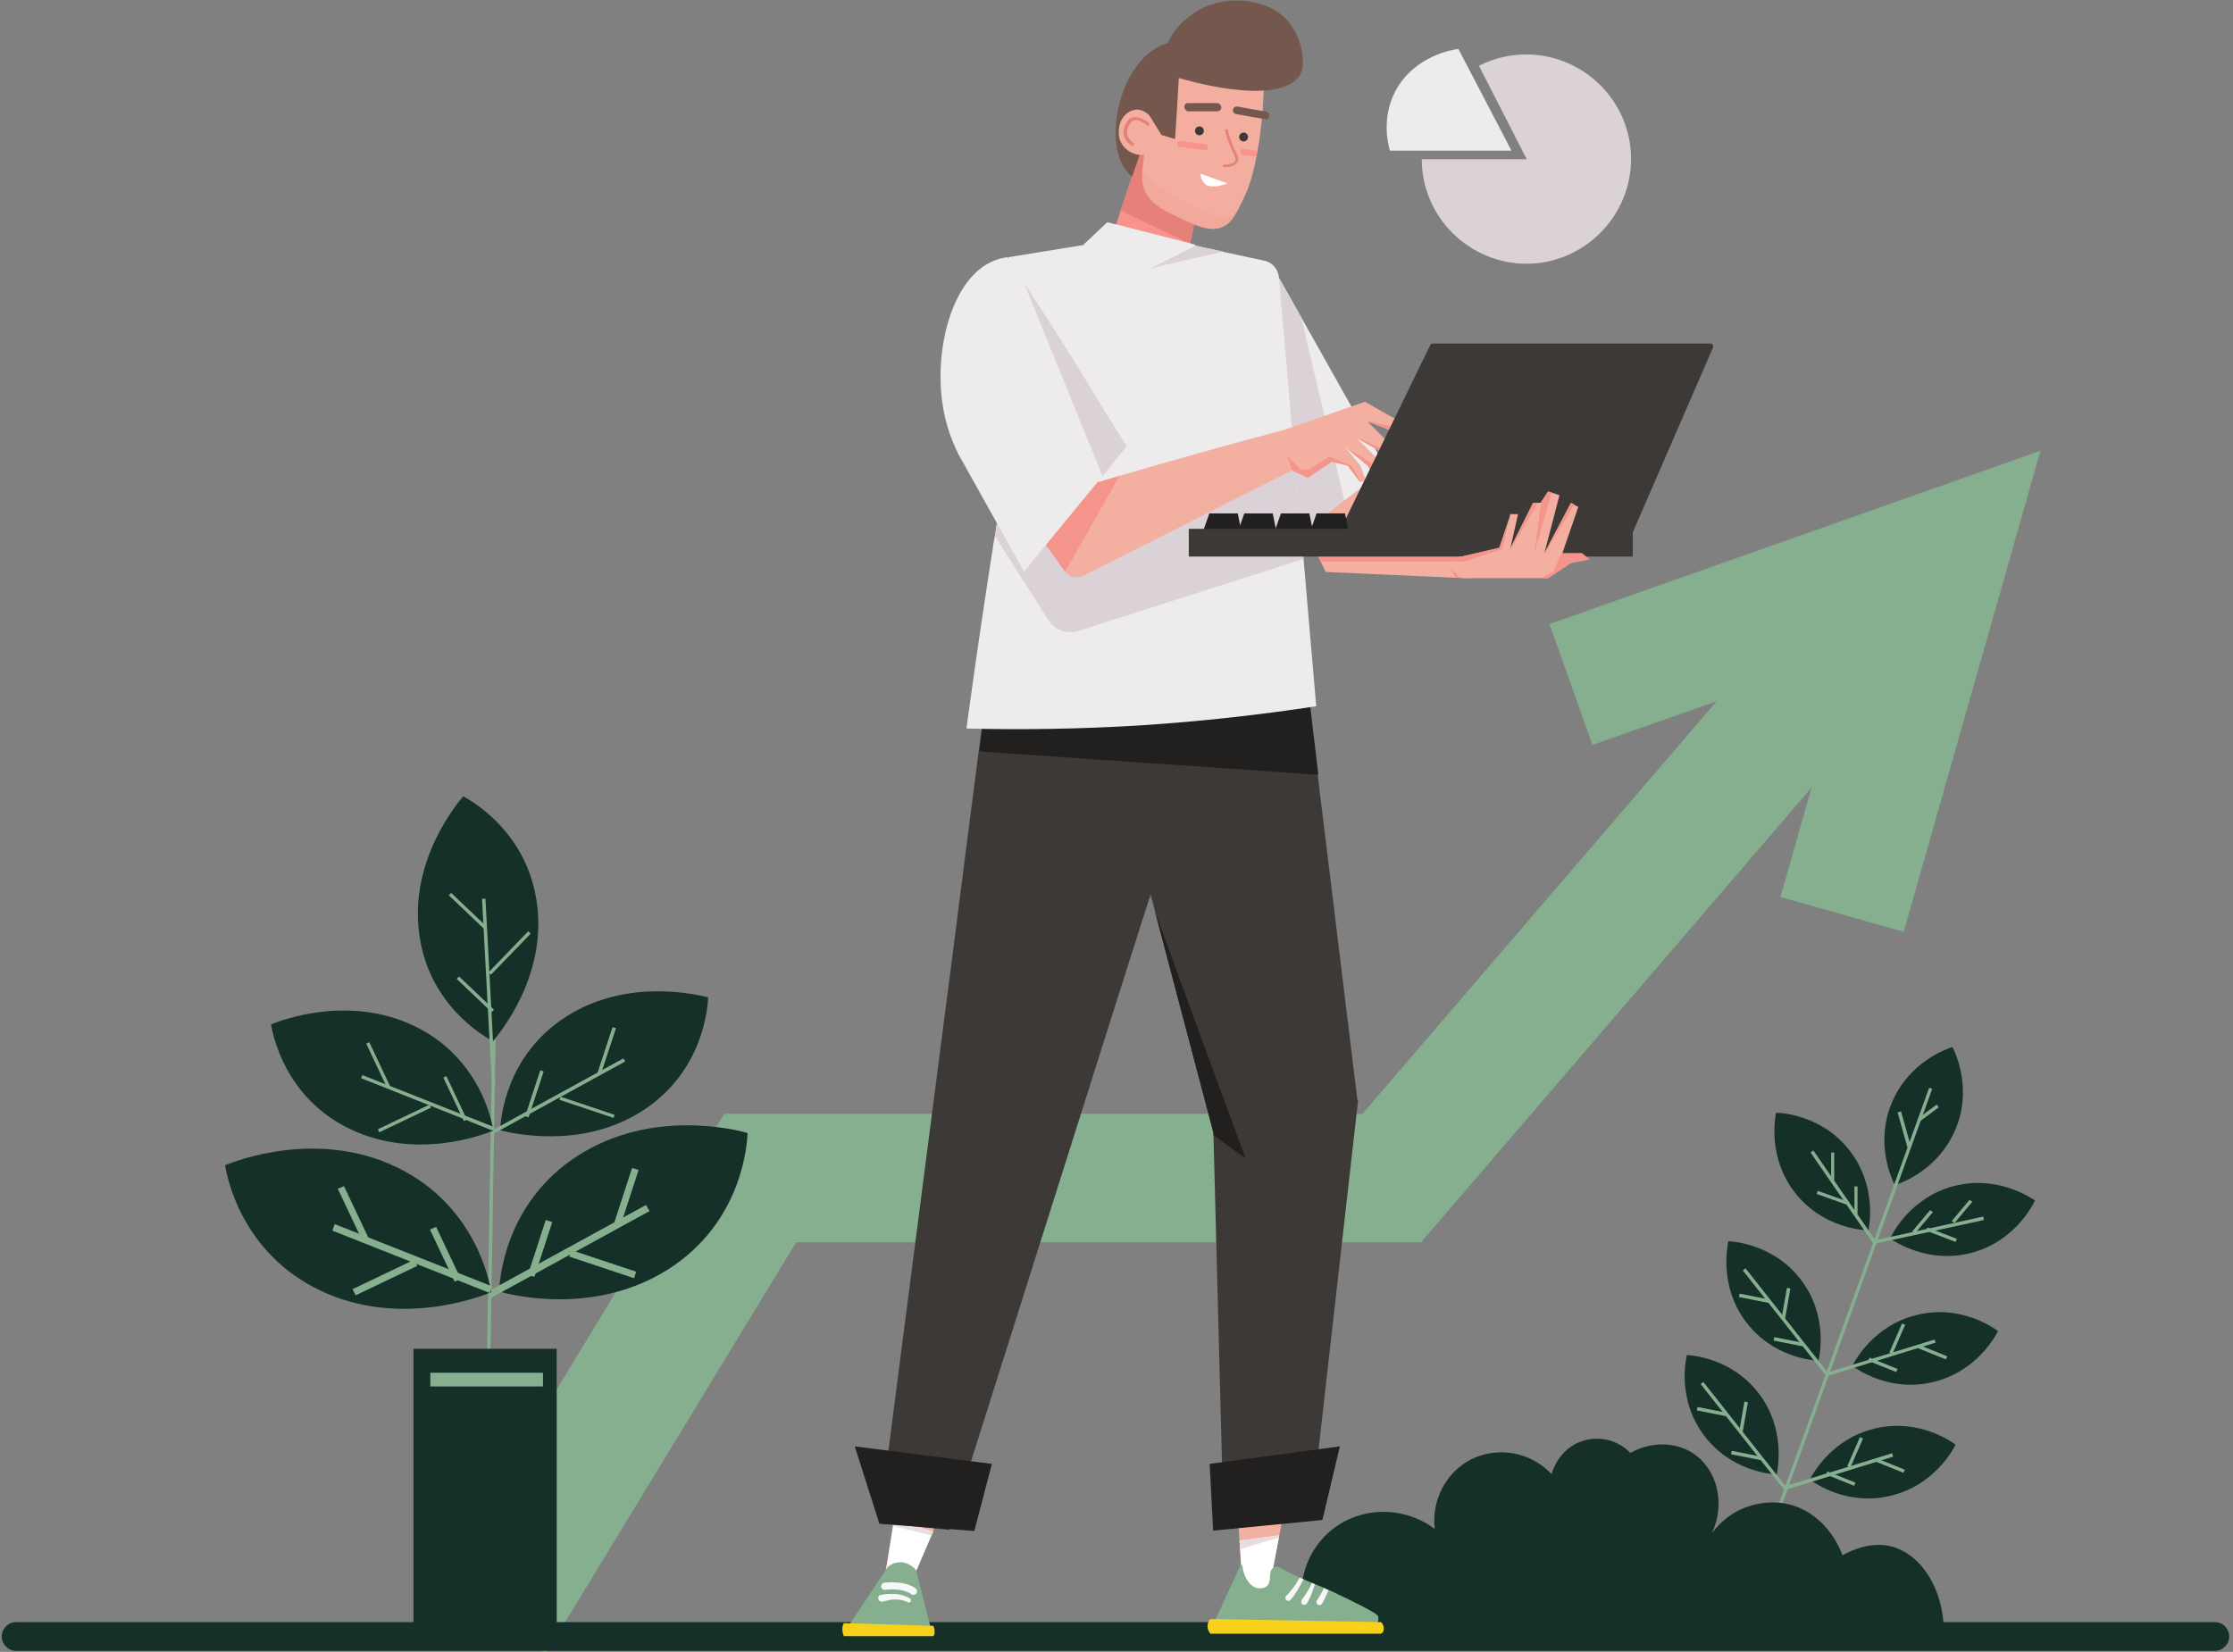 <svg id="Calque_1" data-name="Calque 1" xmlns="http://www.w3.org/2000/svg" version="1.1" viewBox="0 0 651.8 482.3"><rect x="0" y="0" width="651.8" height="482.3" fill="#808080" stroke="none"/><defs><style>.cls-1{fill:#153029}.cls-1,.cls-10,.cls-11,.cls-12,.cls-13,.cls-14,.cls-15,.cls-16,.cls-2,.cls-3,.cls-4,.cls-5,.cls-6,.cls-7,.cls-8,.cls-9{stroke-width:0}.cls-2{fill:#22201f}.cls-3{fill:#e6817a}.cls-4{fill:#3d3936}.cls-5{fill:#f8f8f8}.cls-6{fill:#e6dce2}.cls-7{fill:#74584d}.cls-8{fill:#f4948b}.cls-9{fill:#85af8f}.cls-10{fill:#edebeb}.cls-11{fill:#f3aea0}.cls-12{fill:#f8d11d}.cls-13{fill:#dbd2d8}.cls-14{fill:#f3af9f}.cls-15{fill:#fff}.cls-16{fill:#f8928c}</style></defs><path class="cls-9" d="M159.4 482.8l-32-19.4 84-138.2h186.3l127.8-148.9 28.4 24.4-139.1 162H232.4l-73.1 120.2z"/><path class="cls-9" d="M555.8 272.1l-36.1-10.2 20.1-70.8-75 26.4-12.5-35.3 143.3-50.6L555.7 272z"/><path class="cls-13" d="M445.6 46.4l-13.9-27.2c4.3-2.2 9-3.3 13.8-3.3 16.8 0 30.6 13.7 30.6 30.5S462.3 77 445.6 77C428.8 77 415 63.3 415 46.5h30.6z"/><path class="cls-10" d="M441.2 44l-15.5-29.7c-1 .1-12.9 1.7-18.5 12.5-4 7.8-2 15.4-1.5 17.2h35.5z"/><path class="cls-1" d="M504.6 362.4c1.7.1 13.4 1 21.2 11.4 7.8 10.4 5.4 21.9 5 23.5-1.7-.1-13.4-1-21.2-11.4-7.8-10.4-5.4-21.9-5.1-23.5zm78.6 26.2c-1.4-1-11-7.8-23.6-4.7-12.6 3-18.2 13.4-18.9 14.9 1.3 1 11 7.8 23.6 4.7 12.6-3 18.2-13.4 18.9-14.9zm-64.8-63.7c1.7 0 13.4.7 21.4 10.9 8 10.2 5.9 21.7 5.6 23.4-1.7 0-13.4-.7-21.4-10.9-8-10.2-5.9-21.7-5.6-23.4zm51.5-19.2c.8 1.5 5.9 12.1.9 24-5 12-16.1 15.8-17.7 16.3-.8-1.5-5.9-12.1-.9-24 5-12 16.1-15.8 17.7-16.3zm24.1 44.8c-.7 1.5-6 12-18.6 15.3-12.6 3.3-22.3-3.3-23.7-4.2.7-1.5 6-12 18.6-15.3 12.6-3.3 22.3 3.3 23.7 4.2z"/><path class="cls-9" d="M563.1 317.6l-48.3 133.8.9.3L564 317.9l-.9-.3z"/><path class="cls-9" d="M546.9 363.2l-18.4-26.7.8-.6 18.1 26.2 31.5-6.9.2 1-32.2 7zm-13.8 38.6l-24.4-30.9.8-.6 24 30.4 31.2-9.6.3.9-31.8 9.8z"/><path class="cls-9" d="M530.6 347.7l-.3.9 8.7 3.1.3-.9-8.7-3.1zm10.7-1.3v8.1h.9v-8.1h-.9zm-6.8-9.9v8.1h.9v-8.1h-.9zm28.1 21.9l-.4.9 8.6 3.3.4-.9-8.6-3.3zm.8-5.1l-5.2 6.2.8.6 5.2-6.2-.8-.6zm11.5-3l-5.2 6.2.8.6 5.2-6.2-.8-.6zm-57 40.1l-.2 1 8.6 1.7.2-1-8.6-1.7zm-10.1-12.7l-.2 1 8.6 1.7.2-1-8.6-1.7zm13.8-1.7l-1.6 9.1 1 .2 1.6-9.1-1-.2zm24.1 20.4l-.4.9 8.2 3.3.4-.9-8.2-3.3zm14.5-3.7l-.4.9 8.2 3.3.4-.9-8.2-3.3zm-5-6.3l-3.7 8.5.9.4 3.7-8.5-.9-.4z"/><path class="cls-1" d="M492.3 395.6c1.7.1 13.4 1 21.2 11.4 7.8 10.4 5.4 21.9 5.1 23.5-1.7-.1-13.4-1-21.2-11.4-7.8-10.4-5.4-21.9-5-23.5zm78.5 26.2c-1.3-1-11-7.8-23.6-4.7-12.6 3-18.2 13.4-18.9 14.9 1.3 1 11 7.8 23.6 4.7 12.6-3 18.2-13.4 18.9-14.9z"/><path class="cls-9" d="M520.8 435l-24.4-30.9.8-.6 24 30.4 31.1-9.6.3 1-31.8 9.8z"/><path class="cls-9" d="M505.5 423.6l-.2 1 8.6 1.7.2-1-8.6-1.7zm-10-12.8l-.2 1 8.6 1.7.2-1-8.6-1.7zm13.7-1.6l-1.6 9.1 1 .2 1.6-9.1-1-.2zm24.2 20.4l-.4.9 8.2 3.3.4-.9-8.2-3.3zm14.4-3.8l-.4.9 8.2 3.3.4-.9-8.2-3.3zm-4.9-6.2l-3.7 8.5.9.4 3.7-8.5-.9-.4zm22.4-97.1l-5.5 4.1.6.8 5.5-4.1-.6-.8zm-10.4 2l-1 .3 2.9 10.3 1-.3-2.9-10.3z"/><path class="cls-1" d="M646.5 482H4.7c-2.3 0-4.2-1.9-4.2-4.2s1.9-4.2 4.2-4.2h641.8c2.3 0 4.2 1.9 4.2 4.2s-1.9 4.2-4.2 4.2z"/><path class="cls-1" d="M567.4 476.8H382.5c-5.2-10.3-2.6-23 6.2-30.1 8.5-6.9 21-7.1 30.1-.3-1-8.3 3.2-16.4 10.4-20.2 7.8-4 17.5-2.4 23.7 4.2.1-.4 2-7.5 9.1-9.7 4.9-1.6 10.3-.2 13.9 3.5 5.9-3.3 12.9-3.3 18.1 0 7.1 4.5 9.9 14.7 5.6 23.6 1.1-1.6 4.9-6.4 11.8-8.3 1.9-.5 6.5-1.6 11.8 0 10.3 3.1 14.2 13.3 14.6 14.6 2.7-1.5 8.5-4.2 14.6-2.5 8.5 2.4 15.1 12.5 15 25.3z"/><path class="cls-9" d="M143.7 301.4l-2.3 140.1h1l2.3-140.1h-1z"/><path class="cls-1" d="M135.2 232.5c2.4 1.3 19 10.5 21.6 31.8 2.6 21.2-11 37.4-12.9 39.7-2.4-1.3-19-10.5-21.6-31.8-2.6-21.2 11-37.4 12.9-39.7z"/><path class="cls-9" d="M141.7 262.4h-1l2.9 54.6h1l-2.9-54.6z"/><path class="cls-9" d="M134 285.1l-.7.7 10.2 9.7.7-.7-10.2-9.7zm-2.3-24.4l-.7.7 10.2 9.7.7-.7-10.2-9.7zm22.5 11.2l-11.6 12 .7.7 11.6-12-.7-.7z"/><path class="cls-1" d="M206.7 291.2c-.1 2.7-1.3 21.7-19.3 33.2-18 11.5-38.5 6.3-41.4 5.6.1-2.7 1.3-21.7 19.3-33.2 18-11.5 38.5-6.3 41.4-5.6z"/><path class="cls-9" d="M143.9 331.1l-.5-.9 10.5-5.8L182 309l.5.9-38.6 21.2z"/><path class="cls-9" d="M157.7 312.5l-4.4 13.4 1 .3 4.4-13.4-1-.3zm21.1-12.6l-4.4 13.4 1 .3 4.4-13.4-1-.3zm-15.2 20.3l-.3.9 15.8 5.3.3-.9-15.8-5.3z"/><path class="cls-1" d="M79.1 299.1c.5 2.7 3.9 21.4 23.2 30.6 19.3 9.2 39 1.5 41.7.4-.4-2.7-3.9-21.4-23.2-30.6-19.3-9.2-39-1.5-41.7-.4z"/><path class="cls-9" d="M143.8 330h-.3c0-.1-38.1-15.2-38.1-15.2l.4-.9 38.5 15.2-.4.9z"/><path class="cls-9" d="M130.3 314.2l-.9.4 6 12.7.9-.4-6-12.7zm-22.5-9.9l-.9.4 6 12.7.9-.4-6-12.7zm17.6 18.2l-15.1 7.2.4.9 15.1-7.2-.4-.9z"/><path class="cls-1" d="M218.2 330.8c-.1 3.2-1.5 25.9-23 39.7-21.6 13.8-46 7.6-49.5 6.6.1-3.2 1.5-25.9 23-39.7 21.6-13.8 46-7.6 49.5-6.6z"/><path class="cls-9" d="M188.6 351.8l-46.2 25.3 1 1.8 46.2-25.3-1-1.7z"/><path class="cls-9" d="M159.3 356.2l-5.2 16 1.9.6 5.2-16-1.9-.6zm25.2-15.2l-5.2 16 1.9.6 5.2-16-1.9-.6zm-17.7 24l-.6 1.9 18.9 6.3.6-1.9-18.9-6.3z"/><path class="cls-1" d="M65.7 340.2c.5 3.2 4.7 25.6 27.8 36.6s46.6 1.8 49.9.5c-.5-3.2-4.7-25.6-27.8-36.6s-46.6-1.8-49.9-.5z"/><path class="cls-9" d="M142.9 377.5l-10.3-4.1L97 359.3l.7-1.9 46 18.2-.7 1.8z"/><path class="cls-9" d="M127.3 358.2l-1.8.8 7.2 15.2 1.8-.8-7.2-15.2zm-26.9-11.9l-1.8.8 7.2 15.2 1.8-.8-7.2-15.2zm20.5 21.5l-18 8.6.9 1.8 18-8.6-.9-1.8z"/><path class="cls-1" d="M162.5 393.8h-41.8v82.7h41.8v-82.7z"/><path class="cls-9" d="M158.5 400.8h-32.9v4h32.9v-4z"/><path class="cls-14" d="M432.9 161.3c-1.2 2.5-2.5 5-3.7 7.5-1 0-2 0-2.9-.1h-1.4c-12.6-.6-25.2-1.1-37.9-1.7-.5-.9-.9-1.9-1.4-2.8-1-2.2-2.1-4.4-3.2-6.6-6.9-14.4-13.9-28.7-20.8-43.1l9.7-34.9c9.3 22.3 18.5 44.5 27.8 66.8 7.1 3.1 14.2 6.3 21.3 9.4 2.3 1 4.6 2.1 7 3.1l5.5 2.4z"/><path class="cls-10" d="M404.8 136.9l-12.4 9.2-16.7 12.4-18.2-23.6-16.5-21.4 19.2-23.4L371 77l8.8 15.6 24.9 44.3z"/><path class="cls-13" d="M392.4 146.1l-16.7 12.4-18.2-23.6 2.7-44.8L371 77l8.8 15.6 12.6 53.5z"/><path class="cls-8" d="M427.4 158.8l-1.3 5.2h-40.4c-1-2.2-2.1-4.3-3.2-6.5l-.2-1.4 38.1-.4c2.3 1 4.6 2.1 7 3.1z"/><path class="cls-14" d="M285.9 415.8l-3.5 8.1-4 9.2-6.1 14.1-6 13.9-8.4 1.3 3-18.6 1.7-10.6 1.5-9.1 3.2-19.9L286 416z"/><path class="cls-15" d="M272.4 447.2l-.5 1.1-5.5 12.8-8.4 1.3 2.7-16.9.3-1.8 11.5 3.5z"/><path class="cls-9" d="M259 457.7c-4.1 6.2-8.2 12.3-12.3 18.5 8.5.3 17 .5 25.4.8-1.6-6.2-3.1-12.4-4.7-18.6-.2-.2-2.3-2.7-5.4-2.2-1.6.2-2.7 1.1-3.1 1.5z"/><path class="cls-12" d="M246.3 473.9c8.7.3 17.4.5 26.1.8 0 0 .4.6.4 1.5s0 1-.4 1.5h-26.1c0-.1-.5-1-.4-2.3 0-.8.3-1.3.4-1.5z"/><path class="cls-5" d="M266.7 465.7c-.2 0-.4 0-.6-.2-2.7-2-7.7-1.4-7.7-1.3-.6 0-1.1-.3-1.2-.9 0-.6.3-1.1.9-1.2.2 0 5.9-.8 9.2 1.7.5.3.5 1 .2 1.4-.2.3-.5.4-.8.4zm-9.6 0c.8-.2 1.4-.3 2.2-.3h2.1c1.4.1 2.9.5 4.2 1.3.3.2.4.6.2.9-.2.3-.6.4-.9.2-1-.6-2.3-.8-3.5-.8-.6 0-1.3 0-1.9.2-.6.1-1.3.3-1.8.4-.5.2-1.1-.1-1.3-.7-.2-.5.1-1.1.7-1.3z"/><path class="cls-6" d="M272.4 447.2l-.5 1.1-11.3-2.8.3-1.8 11.5 3.5z"/><path class="cls-14" d="M380.1 413l-.9 4.8c-.9 4.6-1.7 9.2-2.6 13.8-1.1 5.6-2.1 11.2-3.2 16.8-.9 4.4-1.7 8.9-2.5 13.3 1.2 3.4-.9 6.6-3.1 6.9-1.9.3-4.4-1.3-5.1-4.2l-.9-14.5-1.1-18.3-.6-10.2-.9-15.9L380 413z"/><path class="cls-15" d="M373.3 448.9c-.8 4.2-1.6 8.4-2.4 12.7 1.2 3.4-.9 6.6-3.1 6.9-1.9.3-4.4-1.3-5.1-4.2l-.7-12-.2-2.5 11.5-1.5c0 .2 0 .4-.1.6z"/><path class="cls-9" d="M400.6 476.1h-47.3l8.8-19.2h.5c.4 3.7 2.3 6.4 4.5 6.8.2 0 1.8.3 2.8-.7 1.4-1.4.2-4.1 1.7-5.2.5-.4 1.1-.4 1.4-.4 2.2 1.2 4.3 2.3 6.3 3.2.4.2.8.4 1.2.5.9.4 1.7.7 2.6 1.1.3 0 .5.2.7.3 1 .4 1.9.8 2.7 1.1.5.2.9.4 1.3.6.3.1.6.3.9.4 6.8 3.2 13.2 6.4 13.5 7.2.8 1.7-1.6 4.4-1.6 4.4z"/><path class="cls-12" d="M353.3 472.7l49.8.9s.8.7.8 1.7 0 1.1-.8 1.7h-49.8c-.1-.1-1-1.2-.8-2.6.1-.9.6-1.5.8-1.7z"/><path class="cls-5" d="M380.5 461.1c-.6 1-1.1 2.1-1.7 3.1-.6 1-1.3 2-2.1 2.9-.3.4-.9.4-1.2.1-.4-.3-.4-.9-.1-1.2.8-.8 1.5-1.7 2.2-2.6.7-.9 1.2-1.9 1.8-2.8.4.2.8.4 1.2.5zm3.3 1.4c-.2.8-.5 1.6-.8 2.4-.4 1.1-.9 2.2-1.5 3.2-.2.4-.7.6-1.2.4-.4-.2-.6-.7-.4-1.2v-.1c.7-.9 1.3-1.9 1.9-2.8.4-.7.8-1.4 1.1-2.2.3 0 .5.2.7.3z"/><path class="cls-6" d="M373.4 448.3c0 .2 0 .4-.1.6l-11.3 3.4-.2-2.5 11.5-1.5z"/><path class="cls-5" d="M387.8 464.2c0 .3-.2.5-.3.8-.5 1.1-1 2.2-1.6 3.2-.2.4-.8.6-1.2.3-.4-.2-.6-.8-.3-1.2.6-.9 1.2-1.9 1.7-2.9.1-.2.2-.5.3-.7.4.2.9.4 1.3.6z"/><path class="cls-4" d="M396.4 321.4c-4.5 39.8-9 79.5-13.5 119.3-3.4 0-7 0-10.9-.4-5.4-.4-10.4-1.1-15-1.9-.9-35.7-1.9-71.4-2.8-107.1v-.6l-17.1-64.8c-.4-1.6-.8-3.2-1.3-4.8 0 .2-.2.5-.2.7 0 .1 0 .3-.1.4-3 9.3-5.9 18.7-8.9 28-5.6 17.8-11.3 35.6-16.9 53.4-10.9 34.4-21.7 68.7-32.6 103.1l-20.5-2.1c5.7-43.8 11.3-87.7 17-131.5l4.2-32.4 3.6-28.2c1.4-11.1 2.9-22.3 4.3-33.4.5-3.7 1-7.4 1.4-11.1l2.1-15.9c.3-2.1.5-4.2.8-6.4.5-3.6.9-7.3 1.4-10.9 29.4 3.4 58.8 6.8 88.2 10.3l.5 3.7c.8 6.4 1.6 12.9 2.4 19.3.2 1.8.4 3.5.6 5.3.4 3.2 1 8.1 1.5 12.5s1 8.4 1.2 10c1 8.2 5.3 43.1 10.4 85.2z"/><path class="cls-2" d="M386 443.8c1.7-7.2 3.4-14.4 5.1-21.5-12.7 1.7-25.3 3.4-38 5.1l1 19.5c10.6-1 21.2-2.1 31.8-3.1zm-1.2-217.6l-98.9-6.8c.5-3.7 1-7.4 1.4-11.1l2.1-15.9c.3-2.1.5-4.2.8-6.4 26.5.8 82.5 2.4 84.7 2.4s2.7.2 5.4.6c.8 6.4 1.6 12.9 2.4 19.3.2 1.8.4 3.5.6 5.3.4 3.2 1 8.1 1.5 12.5z"/><path class="cls-10" d="M384.2 206.2c-15.7 2.4-33 4.4-51.5 5.6-18.1 1.1-35 1.3-50.6.9 3-22.2 5.7-40 7.6-52 .2-1.5.4-2.9.7-4.2 1.2-7.5 2.1-13.3 2.9-18.3 1.1-7.2 1.8-13 2.2-20.3.7-11.3.8-25.8-1.2-42.8 6.4-1 12.7-2.1 19.1-3.1 2.7-.4 5.4-.9 8-1.3 4.4-.7 8.8-1.4 13.1-2.1l14.5 3.2 7.9 1.7 12.1 2.6c2.4.5 4.1 2.5 4.3 4.9l4.5 51.7 2.7 30.5 3.7 43z"/><path class="cls-13" d="M380.5 163.2l-65.7 21c-3.3 1.1-7-.3-8.8-3.2l-15.6-24.5c1.2-7.5 2.1-13.3 2.9-18.3l30 11.8 54.5-17.3 2.7 30.5z"/><path class="cls-14" d="M382.3 123.4V135l-3.3 1.5c-.6.3-1.2.6-1.8.8-.6.3-19 9.6-61 30.8-1.8.9-4.1.4-5.3-1.2-5.9-8.1-12-16.8-18-26.1-.5-.7-.9-1.5-1.4-2.2-5.5-8.6-10.4-16.9-15-25 6.2-10 12.5-20 18.7-30 4.7 8.1 9.5 17.4 14.1 27.7l2.1 4.8c3.7 8.7 6.7 17 9.2 24.7 2.1-.6 4.2-1.3 6.3-1.9 15.7-4.6 31.7-9.1 48-13.4 2.5-.7 5-1.3 7.6-2z"/><path class="cls-16" d="M352.3 48l-.7 3.1-.4 2-1.7 7.7-1 4.8-1.2 5.6-1.5 7.1c-5.9.5-13.7.5-20.4-1.5-1.2-1.2-1.9-2.3-2.3-2.9.7-2.2 1.5-4.5 2.2-6.8.4-1.3.9-2.6 1.3-4 .2-.5.3-1.1.5-1.6l3.3-9.9 2.1-6.3c.5-1.4.9-2.7 1.4-4.1l.5.2 2.5.9 1 .4 14.4 5.3z"/><path class="cls-7" d="M350 12.9c-4.6-1.3-7.9-.8-10.1 0-13.2 4.6-18.6 29.6-10.3 37.9 1.4 1.4 2.9 2.1 4 2.5 5.5-13.5 10.9-26.9 16.4-40.4z"/><path class="cls-3" d="M327.1 61.5l20.3 9.7 5-23.4-18.4-6.6c-2.3 6.8-4.6 13.5-6.9 20.3z"/><path class="cls-11" d="M338.5 27.4c-1.7 2.7-2.4 5.9-3.4 10.8-.2.8-.7 3.2-1.1 6.6 0 .8-.2 1.5-.2 2.1-.5 3.8-.6 6 0 7.7 1.4 4.9 6.6 7.2 11.4 9.4 4.5 2.1 8.3 3.8 11.8 2.2 1-.5 1.8-1.1 2.5-2 1-1.2 1.9-3 3.1-5.4 2.5-4.8 3.5-9.9 4.2-13.2.1-.7.3-1.3.3-1.8.3-1.4.5-2.9.7-4.5.6-4.1 1.1-9.8 1.1-16.6-1.7-1.3-6.6-4.6-13.4-4.5-6.7.1-13.6 3.5-17 9.1z"/><path class="cls-3" d="M357 48.9v-.8c1.8 0 3.1-.4 3.5-1 .3-.5 0-1.2-.5-2.4l-.2-.4c-1-2-1.7-4.2-2.3-6.4l.8-.2c.5 2.2 1.3 4.3 2.2 6.2l.2.3c.6 1.2 1.1 2.2.5 3.2-.7 1.2-2.7 1.4-4.2 1.4z"/><path class="cls-7" d="M355.3 32.5h-8.5c-.6-.1-1.1-.7-1.1-1.3 0-.6.5-1.2 1.2-1.1h8.5c.6.1 1.1.7 1.1 1.3 0 .6-.5 1.1-1.2 1.1zm14.1 2.3h-.2l-8.4-1.5c-.6-.1-1-.7-.9-1.3.1-.6.7-1 1.3-.9l8.4 1.5c.6.1 1 .7.9 1.3 0 .6-.6 1-1.1 1z"/><path class="cls-15" d="M358.4 53.5c-.7.3-1.9.7-3.4.9-1.1 0-1.9.1-2.7-.3-1.6-.9-1.9-3-1.9-3.4l8 2.9z"/><path class="cls-16" d="M352 42.1l-7.6-.9c-.3 0-.7.2-.7.5v.5c-.1.3.1.7.5.7l7.6.9c.3 0 .7-.2.7-.5v-.5c.1-.3-.1-.7-.5-.7zm10.1 1.9v.5c-.1.3.1.7.5.7l4.1.5c.1-.6.2-1.1.3-1.7l-4.2-.5c-.3 0-.7.2-.7.5z"/><path class="cls-11" d="M338.1 37s-2.5-4.8-6-5c-.3 0-1.3 0-2.4.6-2.5 1.3-3.6 4.7-3 7.5 0 .4.7 2.8 3.1 4.2.4.2 2 1.1 3.6.9 2.5-.4 4.7-3.8 4.7-8.2z"/><path class="cls-3" d="M330.7 42.7c-1.2-.6-2.2-1.6-2.6-2.9-.4-1.4 0-2.9.9-4.3.5-.8 1.2-1.2 2.1-1.3 2.1-.2 4.4 1.8 4.5 1.9l-.6.7s-2-1.9-3.7-1.7c-.6 0-1 .4-1.4.9-1 1.5-1 2.8-.8 3.5.3 1 1 1.9 2 2.3l-.4.8z"/><path class="cls-16" d="M333.4 49.9c-.2 2.1-.2 3.6.2 4.8 1.4 4.9 6.6 7.2 11.4 9.4 4.5 2.1 8.3 3.8 11.8 2.2 1-.4 1.8-1.1 2.5-2 .4-.5.8-1.1 1.2-1.8-4.6 1.7-9.2-.8-14.8-3.7-4.7-2.5-9.7-5-12.4-9z" opacity=".2"/><path class="cls-7" d="M344.3 19c-.4 7.2-.8 14.4-1.3 21.6-1.3-.4-2.6-.8-4-1.2-1.8-3-3.7-6-5.5-9 .6-1.2 1.4-2.6 2.5-4 2.2-2.8 4.6-4.5 6.4-5.4.6-.7 1.3-1.3 1.9-2z"/><path class="cls-7" d="M341.8 22.1c21 6.4 36.6 5.9 38.3-1.9.7-2.9-.2-8.5-3.2-12.8-3.1-4.4-7.4-5.8-9.5-6.4-7.9-2.2-14.5.4-16.3 1.3-.5.2-7.6 3.8-10.1 10.1-.4 1.1-1.2 2.9-.9 5.3.2 1.7.9 3.2 1.6 4.4z"/><path class="cls-4" d="M351.4 38.2c0 .7-.6 1.3-1.3 1.3s-1.3-.6-1.3-1.3.6-1.3 1.3-1.3 1.3.6 1.3 1.3zm12.9 1.8c0 .7-.6 1.3-1.3 1.3s-1.3-.6-1.3-1.3.6-1.3 1.3-1.3 1.3.6 1.3 1.3z"/><path class="cls-14" d="M399.9 123.4l-.7-.3 8.2 8.2c.4 2.7.8 5.5 1.2 8.2-.8-.4-1.6-.8-2.3-1.2-.8-1.9-1.6-3.9-2.3-5.9l-7.9-4.5c-.1 0-.2-.1-.3-.2l5.9 5.9c.4 1.9.8 3.9 1.2 5.9h-1.2c-.8-1.2-1.6-2.3-2.3-3.5-2.2-1.8-4.3-3.6-6.5-5.4-.1-.2-.3-.3-.5-.4l4.7 5.8 1.7 4.6h-1.6l-3.5-4.7-4.7-1.2-7 4.7c-.5-.3-1.1-.5-1.6-.8-.9-.5-1.9-.9-2.8-1.4l-4.9-2.4c.8-3.1 1.6-6.2 2.3-9.4h.2c7.7-2.7 15.5-5.4 23.2-8.1l16.5 9.3c.8.4 1.5.9 2.3 1.3-.8.4-1.6.8-2.3 1.2-4.8-1.9-9.7-3.7-14.5-5.6z"/><path class="cls-2" d="M335.5 261.5c0 .2.1.3.2.5 0 .1 0 .3-.1.4v-.9zm28.1 76.8l-9.4-6.9v-.6L337.1 266c8.8 24.1 17.6 48.2 26.5 72.2z"/><path class="cls-8" d="M397.2 140.7h-.3l-3.5-4.7-4.7-1.2-7 4.7c-1.5-.7-3-1.5-4.5-2.2l5.2-.3 5.6-3.7 6.6 2.8 2.7 4.7zm5.1-1.2h-.8c-.8-1.2-1.6-2.3-2.3-3.5-2.2-1.8-4.3-3.6-6.5-5.4l7.5 4.5 2.2 4.4zm3.9-1.2c-.8-1.9-1.6-3.9-2.3-5.9l-7.9-4.5-.6-.4 8.4 3.7 2.3 7zm10.6-10.5c-.8.4-1.6.8-2.3 1.2-4.8-1.9-9.7-3.7-14.5-5.6l-.7-.5 15.3 3.6c.8.4 1.5.9 2.3 1.3z"/><path class="cls-8" d="M380.4 137.9l-.4.8c-.9-.5-1.9-.9-2.8-1.4l-1.4-4.1 3.3 3.3 1.4 1.4z"/><path class="cls-4" d="M500 101.5l-23.3 53.7c-.1.3-.3.4-.6.4H392c-.5 0-.8-.7-.6-1.2l26.1-53.7c.1-.2.3-.4.6-.4h81.3c.5 0 .8.7.6 1.2z"/><path class="cls-2" d="M351 155.6l2-5.7h8.3l1.2 6-11.5-.3z"/><path class="cls-2" d="M361.2 155.6l2-5.7h8.3l1.2 6-11.5-.3z"/><path class="cls-2" d="M371.9 155.6l2-5.7h8.3l1.2 6-11.5-.3z"/><path class="cls-2" d="M382.3 155.6l2-5.7h8.3l1.2 6-11.5-.3z"/><path class="cls-4" d="M476.6 154.4H347v8.1h129.6v-8.1z"/><path class="cls-14" d="M464 163.3l-5.5 1.1-6.6 4.4h-25.3l-2.9-4.8-.4-.7 14.3-3.3 3.2-9.5v-.4h2.3l-2.2 9.9 6.6-13.2h2.2l.2-.3 2-3 1 .3 2.3.8-4.4 16.9.4-.8 7.3-13.8 1 .5 1.2.6-4.3 12.5-.4 1.1h5.8l2.2 1.8z"/><path class="cls-8" d="M440.8 150.4l-2.3 9.9-11.2 3.7h-3.5l-.4-.8 14.3-3.3 3.2-9.5zm8.1-3.6l-8.5 14.5.5-1.3 6.6-13.2h1.4zm4-3l-5 17.5 2-14.8 2-3 1 .3zm6.6 3.5l-8.8 14.9.6-1.6 7.3-13.8 1 .5zm4.5 16l-5.5 1.1-6.6 4.4h-2.2l3.7-1.9 2.9-6.5-.4 1.1h5.8l2.2 1.8zm-37.8 5.3h-1.4l-1.3-2.6 2.7 2.7zm-99.4-29.8l-15.9 28.1c-5.9-8.1-12-16.8-18-26.1-.5-.7-.9-1.5-1.4-2.2l16.9-23.1 3 .6c3.7 8.7 6.7 17 9.2 24.7 2.1-.6 4.2-1.3 6.3-1.9z"/><path class="cls-10" d="M328.9 130.3l-7.1 8.7-22.9 27.9-19.1-34.2c-3-6-4.2-11.2-4.7-14.9-2.4-16 2.8-37 15.3-41.8 1.6-.6 2.9-.8 3.7-.9.9 1.5 2.5 4.2 4.7 7.5 16.3 24.7 20.5 32.9 30 47.7z"/><path class="cls-13" d="M328.9 130.3l-7.1 8.7c-7.6-18.8-15.3-37.6-22.9-56.4 16.3 24.7 20.5 32.9 30 47.7z"/><path class="cls-10" d="M355.1 78.7s-3.9 1.1-9.3 1.7c-5.9.6-13.7.7-20.4-2-3.5-1.5-6.7-3.7-9.1-7l6.9-6.5 2.1.5 22 5.6 1.4.4 6.3 7.4z"/><path class="cls-13" d="M356.9 73.5l-21 4.8 13.1-6.6 7.9 1.7z"/><path class="cls-2" d="M289.5 427.4l-40-5.1 7.2 22.6 27.7 2.1 5.1-19.5z"/></svg>